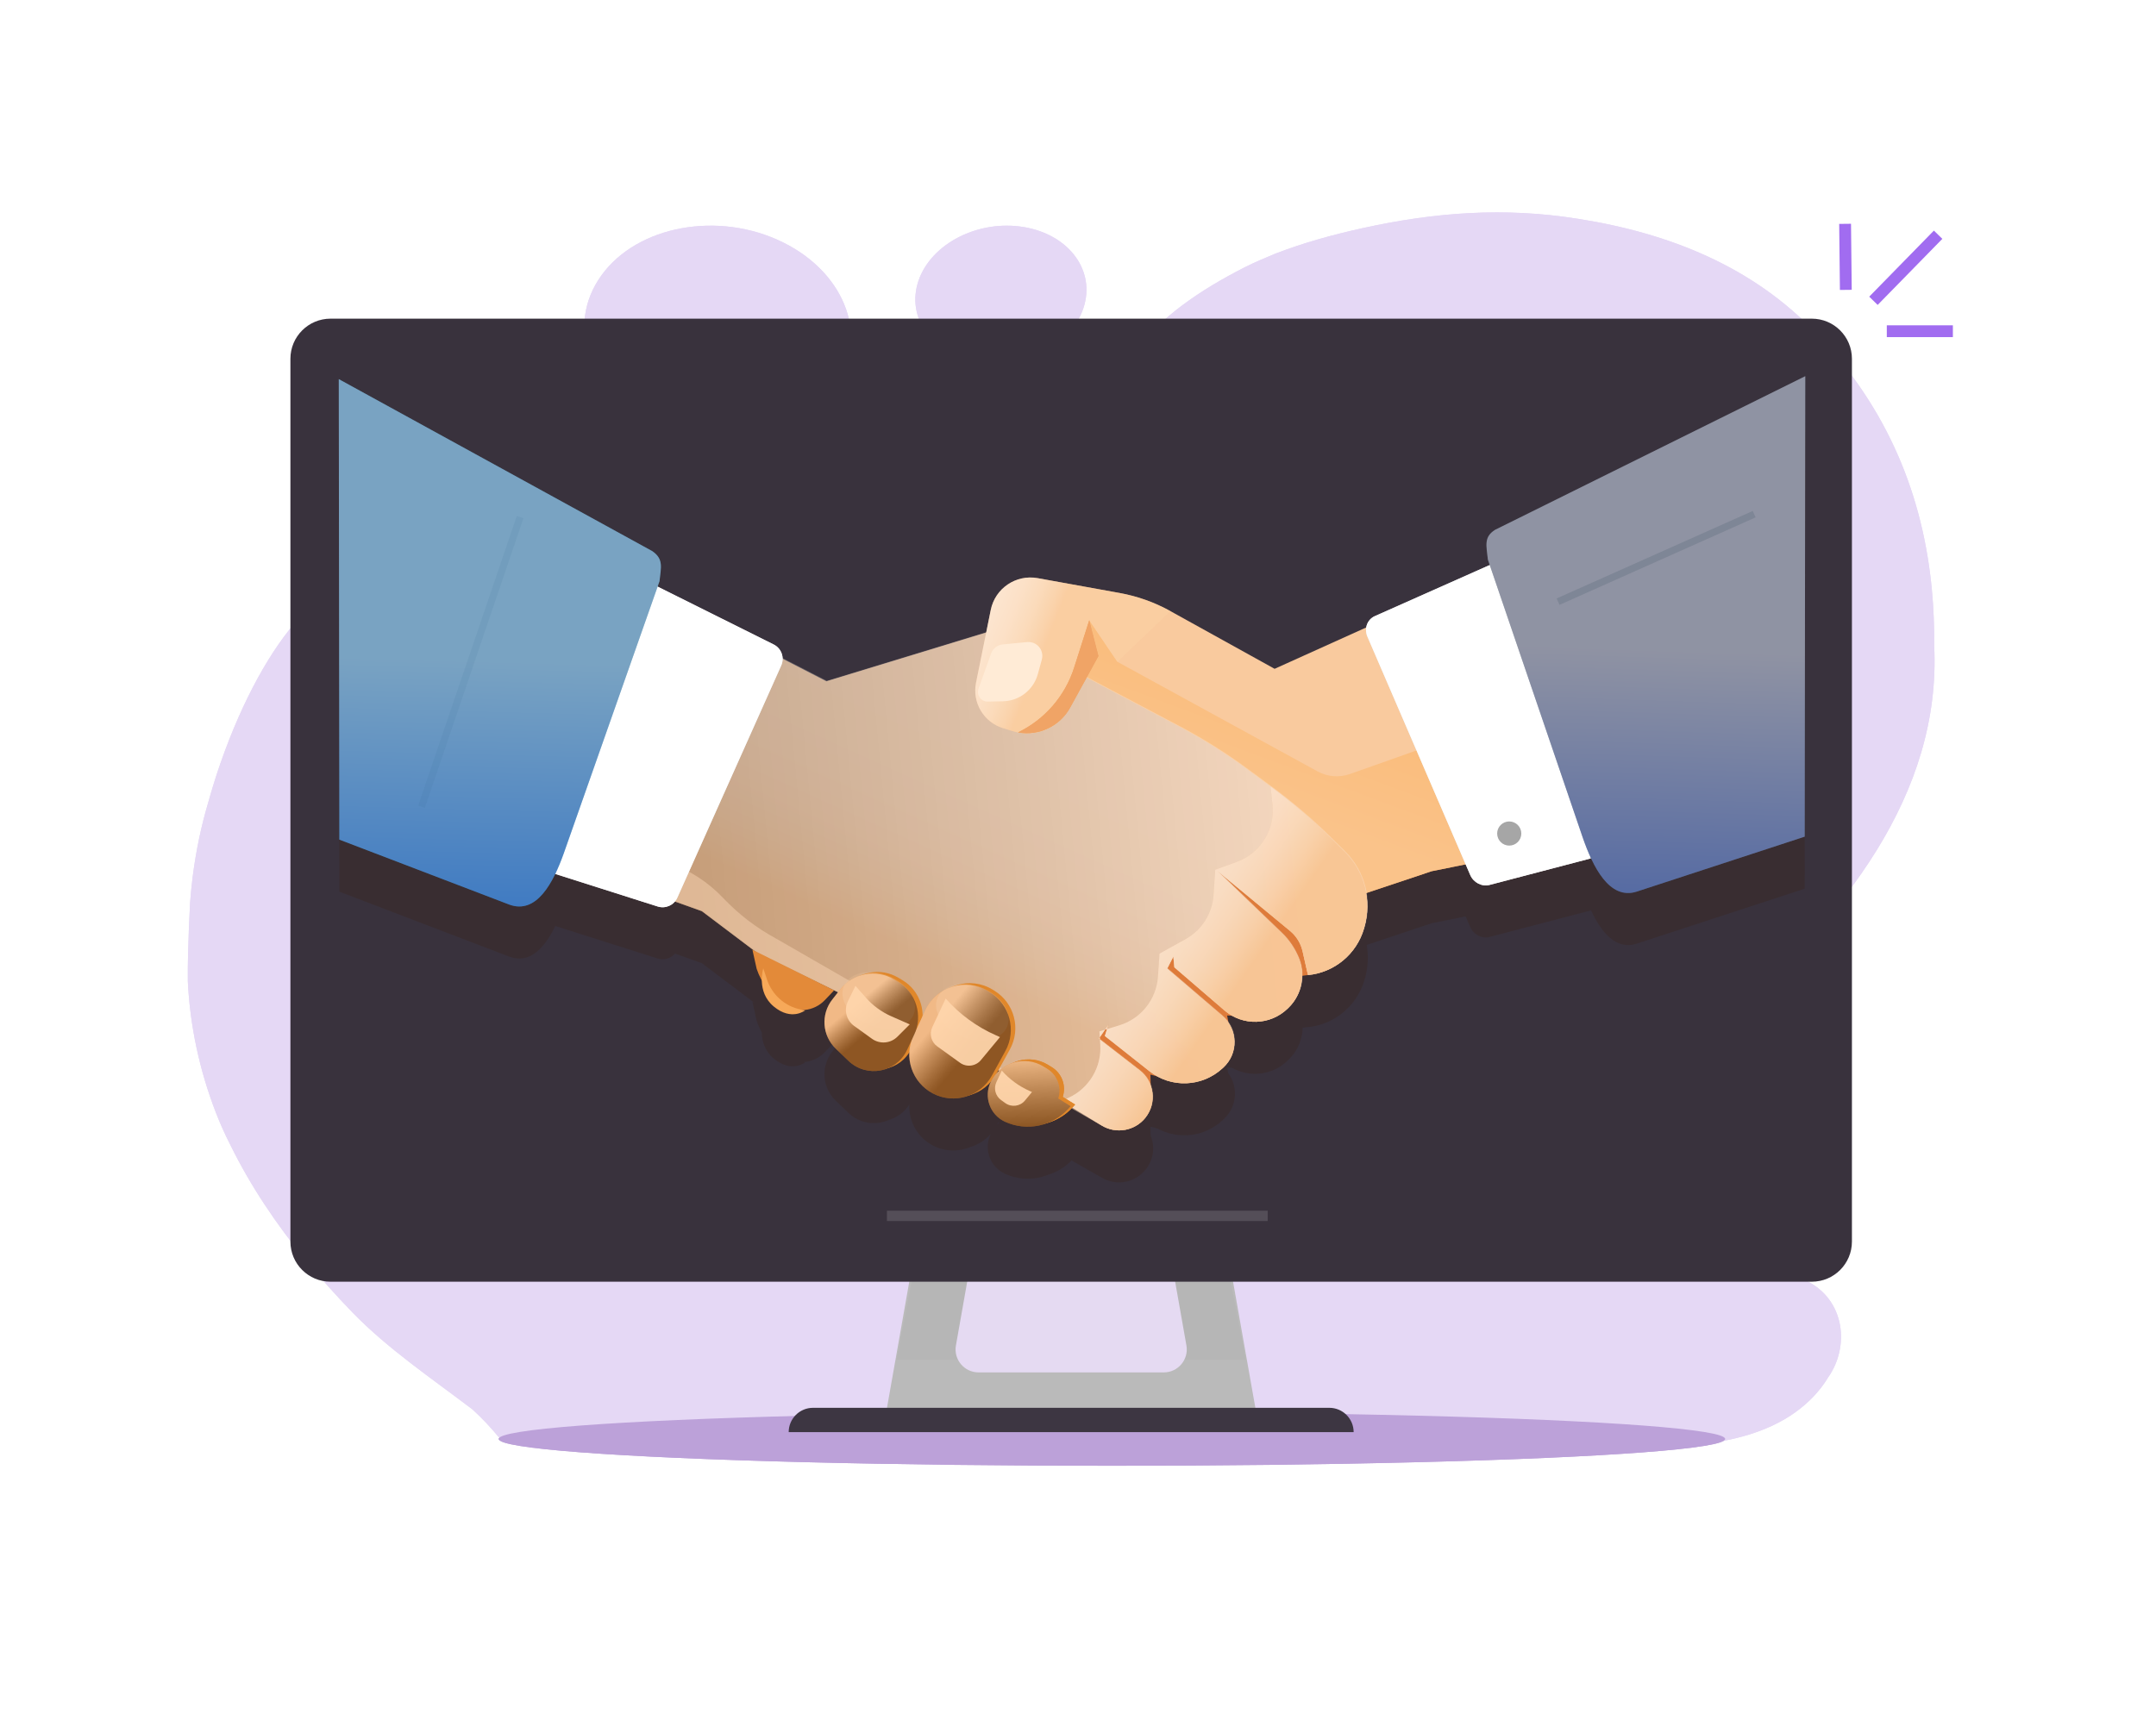 <svg xml:space="preserve" style="enable-background:new 0 0 2485.588 1976.185;" viewBox="0 0 2485.588 1976.185" y="0px" x="0px" xmlns:xlink="http://www.w3.org/1999/xlink" xmlns="http://www.w3.org/2000/svg" version="1.1">
<g id="Layer_1">
	<rect height="1976.185" width="2485.588" style="fill:#FFFFFF;" y="0" x="0"></rect>
</g>
<g id="Layer_3">
	<g>
		<g>
			<path d="M693.421,317.477c41.591-57.482,135.096-74.495,209.051-38.1
				c74.057,36.445,100.763,112.776,59.449,170.591c-41.432,57.981-135.443,75.251-209.777,38.47
				C677.913,451.711,651.713,375.123,693.421,317.477z" style="fill:#E5D8F5;"></path>
			<path d="M1058.976,323.56c14.767-42.904,69.125-70.495,121.477-61.693
				c52.399,8.811,83.081,50.761,68.463,93.763c-14.645,43.081-69.171,70.834-121.72,61.924
				C1074.695,408.652,1044.181,366.54,1058.976,323.56z" style="fill:#E5D8F5;"></path>
		</g>
		<path d="M574.931,1657.202c47.307,3.259,93.521,0.234,140.995,0.921
			c25.383-0.084,52.662,0.003,79.944,0.176c27.281,0.173,54.565,0.433,81.883,0.782c21.479,0.507,42.958,1.072,64.437,1.56
			c63.906,1.952,128.877,6.831,192.456,3.067c22.822-0.838,45.846-2.025,68.998-2.936c29.922-1.011,59.9-1.818,89.884-2.52
			c179.904-4.213,360.014-4.651,539.75,7.791c76.687,5.205,174.247,7.068,236.101-37.173c15.464-11.06,28.521-24.425,38.2-40.473
			c25.39-36.081,18.999-89.755-24.67-111.225c-84.143-41.964-214.084-95.638-171.48-202.987
			c15.976-40.012,45.799-71.24,79.882-100.517c133.137-115.156,247.103-257.637,238.527-429.259
			c0.211-21.534-0.622-42.977-2.629-64.253c-10.035-106.382-49.439-208.584-134.714-296.964
			c-71.361-75.144-167.22-114.18-272.665-130.77c-85.208-13.663-165.09-7.807-249.233,10.735
			c-35.148,7.807-67.101,16.59-100.119,29.277c-11.716,4.879-23.432,9.759-35.148,15.614c-26.627,13.663-50.06,27.325-73.492,44.891
			c-19.172,14.638-35.148,29.277-50.06,48.795c-31.953,44.891-54.32,87.831-84.606,130.418
			c-12.67,17.81-26.099,34.769-40.727,50.026c-43.853,45.771-98.54,76.32-173.299,65.688c-21.67-2.031-42.843-6.678-65.372-11.773
			c-7.033-1.59-14.026-3.37-20.956-5.357c-54.082-15.515-106.757-29.722-159.872-38.889
			c-51.783-11.067-103.251-12.083-154.973-8.776c-1.768,0.123-3.531,0.257-5.289,0.404c-55.115,4.571-108.321,21.881-155.833,49.615
			c-3.688,2.153-7.368,4.299-11.109,6.496c-8.303,4.877-16.414,10.079-24.304,15.584c-24.776,17.283-49.049,34.051-70.551,57.646
			c-32.327,35.473-65.084,93.985-90.344,166.24c-5.052,14.476-9.804,29.514-14.193,45.297
			c-8.647,28.958-14.601,58.065-18.276,87.347c-1.225,9.761-2.197,19.541-2.932,29.341c-1.019,19.798-1.896,39.899-2.355,60.14
			c-0.23,10.121-0.351,20.276-0.245,30.444c2.507,51.433,13.518,102.94,32.511,151.827c4.748,12.222,10.137,24.263,16.215,36.219
			c23.509,47.998,53.284,92.121,87.192,133.484c16.954,20.682,34.941,40.673,53.695,60.114
			c41.126,42.338,90.642,75.609,138.493,111.992C556.707,1636.287,566.521,1647.014,574.931,1657.202z" style="fill:#E5D8F5;"></path>
	</g>
	<ellipse ry="30.94" rx="706.974" cy="1659.342" cx="1281.905" style="fill:#BCA1D9;"></ellipse>
</g>
<g id="Layer_2">
</g>
<g id="Layer_4">
	<g>
		<g>
			<g>
				<path d="M693.421,317.477c41.591-57.482,135.096-74.495,209.051-38.1
					c74.057,36.445,100.763,112.776,59.449,170.591c-41.432,57.981-135.443,75.251-209.777,38.47
					C677.913,451.711,651.713,375.123,693.421,317.477z" style="fill:#E5D8F5;"></path>
				<path d="M1058.976,323.56c14.767-42.904,69.125-70.495,121.477-61.693
					c52.399,8.811,83.081,50.761,68.463,93.763c-14.645,43.081-69.171,70.834-121.72,61.924
					C1074.695,408.652,1044.181,366.54,1058.976,323.56z" style="fill:#E5D8F5;"></path>
			</g>
			<path d="M574.931,1657.202c47.307,3.259,93.521,0.234,140.995,0.921
				c25.383-0.084,52.662,0.003,79.944,0.176c27.281,0.173,54.565,0.433,81.883,0.782c21.479,0.507,42.958,1.072,64.437,1.56
				c63.906,1.952,128.877,6.831,192.456,3.067c22.822-0.838,45.846-2.025,68.998-2.936c29.922-1.011,59.9-1.818,89.884-2.52
				c179.904-4.213,360.014-4.651,539.75,7.791c76.687,5.205,174.247,7.068,236.101-37.173c15.464-11.06,28.521-24.425,38.2-40.473
				c25.39-36.081,18.999-89.755-24.67-111.225c-84.143-41.964-214.084-95.638-171.48-202.987
				c15.976-40.012,45.799-71.24,79.882-100.517c133.137-115.156,247.103-257.637,238.527-429.259
				c0.211-21.534-0.622-42.977-2.629-64.253c-10.035-106.382-49.439-208.584-134.714-296.964
				c-71.361-75.144-167.22-114.18-272.665-130.77c-85.208-13.663-165.09-7.807-249.233,10.735
				c-35.148,7.807-67.101,16.59-100.119,29.277c-11.716,4.879-23.432,9.759-35.148,15.614
				c-26.627,13.663-50.06,27.325-73.492,44.891c-19.172,14.638-35.148,29.277-50.06,48.795
				c-31.953,44.891-54.32,87.831-84.606,130.418c-12.67,17.81-26.099,34.769-40.727,50.026
				c-43.853,45.771-98.54,76.32-173.299,65.688c-21.67-2.031-42.843-6.678-65.372-11.773c-7.033-1.59-14.026-3.37-20.956-5.357
				c-54.082-15.515-106.757-29.722-159.872-38.889c-51.783-11.067-103.251-12.083-154.973-8.776
				c-1.768,0.123-3.531,0.257-5.289,0.404c-55.115,4.571-108.321,21.881-155.833,49.615c-3.688,2.153-7.368,4.299-11.109,6.496
				c-8.303,4.877-16.414,10.079-24.304,15.584c-24.776,17.283-49.049,34.051-70.551,57.646
				c-32.327,35.473-65.084,93.985-90.344,166.24c-5.052,14.476-9.804,29.514-14.193,45.297
				c-8.647,28.958-14.601,58.065-18.276,87.347c-1.225,9.761-2.197,19.541-2.932,29.341c-1.019,19.798-1.896,39.899-2.355,60.14
				c-0.23,10.121-0.351,20.276-0.245,30.444c2.507,51.433,13.518,102.94,32.511,151.827c4.748,12.222,10.137,24.263,16.215,36.219
				c23.509,47.998,53.284,92.121,87.192,133.484c16.954,20.682,34.941,40.673,53.695,60.114
				c41.126,42.338,90.642,75.609,138.493,111.992C556.707,1636.287,566.521,1647.014,574.931,1657.202z" style="fill:#E5D8F5;"></path>
		</g>
		<ellipse ry="30.94" rx="706.974" cy="1659.342" cx="1281.905" style="fill:#BCA1D9;"></ellipse>
		<g>
			<g>
				<g>
					<polygon points="1450.78,1643.311 1019.06,1643.311 1078.848,1305.205 1390.991,1305.205" style="fill:#BABABA;"></polygon>
					<polygon points="1436.432,1568.391 1033.408,1568.391 1083.807,1309.532 
						1386.033,1309.532" style="opacity:0.74;fill:#B5B5B5;"></polygon>
					<path d="M1341.707,1582.617h-213.574c-16.469,0-28.944-14.874-26.076-31.092l32.825-185.626h200.077
						l32.825,185.626C1370.651,1567.743,1358.176,1582.617,1341.707,1582.617z" style="fill:#E5DAF2;"></path>
					<path d="M1560.575,1651.504H909.264l0,0c0-15.495,12.561-28.057,28.056-28.057h595.198
						C1548.014,1623.447,1560.575,1636.008,1560.575,1651.504L1560.575,1651.504z" style="fill:#3D3642;"></path>
				</g>
			</g>
			<path d="M381.089,1478.038H2088.75c25.559,0,46.279-20.72,46.279-46.279V413.745
				c0-25.559-20.72-46.28-46.279-46.28H381.089c-25.56,0-46.28,20.72-46.28,46.28v1018.014
				C334.81,1457.318,355.53,1478.038,381.089,1478.038z" style="fill:#39323D;"></path>
			
				<line y2="1402.101" x2="1461.505" y1="1402.101" x1="1022.499" style="opacity:0.14;fill:#FFFFFF;stroke:#FFFFFF;stroke-width:11.899;stroke-miterlimit:10;"></line>
		</g>
		<g>
			
				<line y2="264.925" x2="2127.236" y1="327.472" x1="2127.915" style="fill:#FFFFFF;stroke:#A16CF0;stroke-width:13.62;stroke-linecap:square;stroke-miterlimit:10;"></line>
			
				<line y2="275.538" x2="2229.634" y1="341.999" x1="2164.602" style="fill:#FFFFFF;stroke:#A16CF0;stroke-width:13.62;stroke-linecap:square;stroke-miterlimit:10;"></line>
			
				<line y2="381.949" x2="2244.601" y1="381.949" x1="2182.051" style="fill:#FFFFFF;stroke:#A16CF0;stroke-width:13.62;stroke-linecap:square;stroke-miterlimit:10;"></line>
		</g>
		<path d="M1723.524,671.027c-12.966,8.328-9.978,17.788-8.198,34.248l2.151,6.305
			l-132.444,58.908c-5.495,2.444-9.034,7.422-9.956,13.083l-105.607,47.687l-120.212-66.596
			c-18.208-10.087-37.944-17.123-58.427-20.831l-94.571-17.116c-24.989-4.523-49.007,11.77-54.043,36.66l-5.186,25.629
			l-183.821,56.108l-50.972-26.217c-0.344-6.487-4.075-12.588-10.271-15.677l-133.829-66.741l2.173-6.177
			c1.798-16.354,4.817-25.637-8.284-34.733L390.574,497.198l0.645,531.03l195.677,74.833c24.488,9.219,41.537-10.866,53.535-35.845
			l-0.091,0.65l117.916,37.485c7.322,2.327,15.114-0.109,19.856-5.73l31.044,11.105l60.371,45.566l-2.089-1.038l4.904,21.984
			c1.573,4.66,3.566,9.137,5.917,13.4c0.155,9.128,2.881,21.006,13.827,30.075c20.566,17.038,36.1,4.426,36.1,4.426l-1.859-0.372
			c9.059-0.552,17.893-4.419,24.554-11.422l10.73-11.282l4.496,2.189l-6.605,8.417c-13.405,17.081-11.681,41.542,3.988,56.574
			l14.715,14.117c13.065,12.534,31.422,14.715,46.337,8.164c9.492-2.772,18.076-8.842,23.773-17.866
			c-0.862,19.122,9.193,37.843,27.146,47.251h0c13.977,7.325,29.829,7.484,43.338,1.772c8.86-2.66,16.986-7.739,23.335-14.895
			c-8.276,17.202-0.818,37.86,16.561,45.797l0,0c16.296,7.442,34.505,7.439,50.318,0.898c9.806-3.084,18.91-8.57,26.369-16.277
			c24.205,13.863,38.087,21.763,34.643,19.662c15.806,9.644,36.061,6.681,48.473-6.661c0.931-0.959,1.825-1.969,2.667-3.04l0,0
			c8.926-11.343,10.487-26.109,5.407-38.573l-0.317-10.385l7.86,2.025c24.07,13.249,54.472,9.955,75.355-9.394l0.943-0.874
			c0.683-0.633,1.329-1.29,1.958-1.958c13.895-14.169,14.986-36.128,3.544-51.526l-1.172-6.443l5.569,0.264
			c20.502,11.648,46.804,8.718,64.259-8.332c0.311-0.304,0.622-0.607,0.932-0.91c0.584-0.57,1.146-1.155,1.699-1.747
			c9.288-9.649,14.299-22.267,14.538-35.148l6.184-0.759l0.015-0.001c18.22-1.743,34.693-10.052,46.821-22.797
			c8.34-8.573,14.688-19.214,18.219-31.261l0.368-1.256c3.818-13.026,4.502-26.488,2.328-39.412l74.839-25.002l39.184-7.924
			l5.279,12.237c3.824,8.865,13.458,13.796,22.384,11.457l116.696-30.583l-0.09-0.655c11.874,25.681,28.746,46.765,52.981,38.979
			l193.652-63.38l0.638-530.992L1723.524,671.027z M1151.021,1294.249l0.88,0.428c-0.843,0.766-1.654,1.574-2.44,2.413
			L1151.021,1294.249z" style="opacity:0.28;fill:#3B2314;"></path>
		<g>
			<g>
				<polygon points="1326.837,1258.274 1326.255,1239.207 1344.916,1244.014 1417.637,1186.947 
					1414.742,1171.036 1436.591,1172.073 1495.372,1125.945 1507.923,1124.405 1507.727,1116.249 1517.042,1108.939 
					1494.126,1023.974 1373.036,986.534 1231.677,1200.836" style="fill:#DE7B3A;"></polygon>
				<polygon points="1878.896,958.492 1650.513,1004.675 1562.918,1033.938 1227.711,794.392 
					1255.763,715.263 1587.688,816.872 1862.682,784.111" style="fill:#E3904F;"></polygon>
				<defs>
					
						<filter height="318.676" width="651.185" y="715.263" x="1227.711" filterUnits="userSpaceOnUse" id="Adobe_OpacityMaskFilter">
						<feFlood result="back" style="flood-color:white;flood-opacity:1"></feFlood>
						<feBlend mode="normal" in2="back" in="SourceGraphic"></feBlend>
					</filter>
				</defs>
				<mask id="SVGID_1_" height="318.676" width="651.185" y="715.263" x="1227.711" maskUnits="userSpaceOnUse">
					<g style="filter:url(#Adobe_OpacityMaskFilter);">
						<defs>
							
								<filter height="318.676" width="651.185" y="715.263" x="1227.711" filterUnits="userSpaceOnUse" id="Adobe_OpacityMaskFilter_00000064313641879928340190000003286090611288034966_">
								<feFlood result="back" style="flood-color:white;flood-opacity:1"></feFlood>
								<feBlend mode="normal" in2="back" in="SourceGraphic"></feBlend>
							</filter>
						</defs>
						<mask id="SVGID_1_" height="318.676" width="651.185" y="715.263" x="1227.711" maskUnits="userSpaceOnUse">
							<g style="filter:url(#Adobe_OpacityMaskFilter_00000064313641879928340190000003286090611288034966_);">
							</g>
						</mask>
						
							<linearGradient gradientTransform="matrix(0.996 -0.095 0.095 0.996 -72.23 120.891)" y2="741.95" x2="1625.446" y1="980.312" x1="1509.7" gradientUnits="userSpaceOnUse" id="SVGID_00000099632194697616940140000004470461546056540814_">
							<stop style="stop-color:#000000" offset="0"></stop>
							<stop style="stop-color:#F7F7F7" offset="1"></stop>
						</linearGradient>
						<polygon points="1878.896,958.492 1650.513,1004.675 1562.918,1033.938 1227.711,794.392 1255.763,715.263 1587.688,816.872 1862.682,784.111" style="mask:url(#SVGID_1_);fill:url(#SVGID_00000099632194697616940140000004470461546056540814_);"></polygon>
					</g>
				</mask>
				
					<linearGradient gradientTransform="matrix(0.996 -0.095 0.095 0.996 -72.23 120.891)" y2="741.95" x2="1625.446" y1="980.312" x1="1509.7" gradientUnits="userSpaceOnUse" id="SVGID_00000182497916297713361620000013916159517036941963_">
					<stop style="stop-color:#FAC38A" offset="0"></stop>
					<stop style="stop-color:#FAB66E" offset="1"></stop>
				</linearGradient>
				<polygon points="1878.896,958.492 
					1650.513,1004.675 1562.918,1033.938 1227.711,794.392 1255.763,715.263 1587.688,816.872 1862.682,784.111" style="fill:url(#SVGID_00000182497916297713361620000013916159517036941963_);"></polygon>
				<path d="M654.382,632.299l298.26,153.41l195.49-59.669l211.724,112.104
					c27.206,14.405,53.307,30.806,78.088,49.07l26.887,19.815c24.346,17.942,47.361,37.622,68.865,58.887l16.468,16.285
					c23.046,22.789,31.73,56.385,22.614,87.487l-0.368,1.256c-8.642,29.487-34.147,50.56-64.474,53.461l-0.015,0.001l-6.216-27.452
					c-2.083-9.197-7.158-17.442-14.43-23.444l-84.118-69.426l74.563,71.97c7.456,7.196,13.505,15.718,17.841,25.129l0.848,1.841
					c9.215,20.005,4.849,43.647-10.908,59.037c-0.31,0.303-0.621,0.606-0.932,0.91c-20.003,19.538-51.625,20.539-72.821,2.302
					c-26.689-22.964-57.856-49.766-57.856-49.766l-1.196-12.499l-7.103,13.894l63.693,54.675
					c18.04,15.486,18.566,43.231,1.126,59.389l-0.943,0.874c-23.578,21.847-59.301,23.243-84.332,3.447
					c-24.958-19.739-51.391-40.632-51.391-40.632l4.161-13.012l-11.075,16.076l47.078,36.535
					c16.967,13.167,19.968,37.632,6.687,54.509l0,0c-12.12,15.403-33.842,19.313-50.573,9.104l-46.158-28.163l-350.784-170.726
					l-63.928-48.251l-138.907-49.691L654.382,632.299z" style="fill:#F4BD8E;"></path>
				<defs>
					
						<filter height="671.234" width="921.958" y="632.299" x="654.382" filterUnits="userSpaceOnUse" id="Adobe_OpacityMaskFilter_00000140696925937684435180000014613602964864649619_">
						<feFlood result="back" style="flood-color:white;flood-opacity:1"></feFlood>
						<feBlend mode="normal" in2="back" in="SourceGraphic"></feBlend>
					</filter>
				</defs>
				
					<mask id="SVGID_00000114063071332229455690000015166349850082134410_" height="671.234" width="921.958" y="632.299" x="654.382" maskUnits="userSpaceOnUse">
					<g style="filter:url(#Adobe_OpacityMaskFilter_00000140696925937684435180000014613602964864649619_);">
						<defs>
							
								<filter height="671.234" width="921.958" y="632.299" x="654.382" filterUnits="userSpaceOnUse" id="Adobe_OpacityMaskFilter_00000021105127232337913310000015801362504582088329_">
								<feFlood result="back" style="flood-color:white;flood-opacity:1"></feFlood>
								<feBlend mode="normal" in2="back" in="SourceGraphic"></feBlend>
							</filter>
						</defs>
						
							<mask id="SVGID_00000114063071332229455690000015166349850082134410_" height="671.234" width="921.958" y="632.299" x="654.382" maskUnits="userSpaceOnUse">
							<g style="filter:url(#Adobe_OpacityMaskFilter_00000021105127232337913310000015801362504582088329_);">
							</g>
						</mask>
						
							<linearGradient gradientTransform="matrix(0.996 -0.095 0.095 0.996 -72.23 120.891)" y2="942.746" x2="1553.336" y1="942.746" x1="655.192" gradientUnits="userSpaceOnUse" id="SVGID_00000143581677589775159740000009353402068801877145_">
							<stop style="stop-color:#575757" offset="0"></stop>
							<stop style="stop-color:#696969" offset="0.154"></stop>
							<stop style="stop-color:#989898" offset="0.462"></stop>
							<stop style="stop-color:#E3E3E3" offset="0.894"></stop>
							<stop style="stop-color:#F7F7F7" offset="0.999"></stop>
						</linearGradient>
						
							<path d="M654.382,632.299l298.26,153.41l195.49-59.669l211.724,112.104c27.206,14.405,53.307,30.806,78.088,49.07l26.887,19.815
							c24.346,17.942,47.361,37.622,68.865,58.887l16.468,16.285c23.046,22.789,31.73,56.385,22.614,87.487l-0.368,1.256
							c-8.642,29.487-34.147,50.56-64.474,53.461l-0.015,0.001l-6.216-27.452c-2.083-9.197-7.158-17.442-14.43-23.444
							l-84.118-69.426l74.563,71.97c7.456,7.196,13.505,15.718,17.841,25.129l0.848,1.841c9.215,20.005,4.849,43.647-10.908,59.037
							c-0.31,0.303-0.621,0.606-0.932,0.91c-20.003,19.538-51.625,20.539-72.821,2.302c-26.689-22.964-57.856-49.766-57.856-49.766
							l-1.196-12.499l-7.103,13.894l63.693,54.675c18.04,15.486,18.566,43.231,1.126,59.389l-0.943,0.874
							c-23.578,21.847-59.301,23.243-84.332,3.447c-24.958-19.739-51.391-40.632-51.391-40.632l4.161-13.012l-11.075,16.076
							l47.078,36.535c16.967,13.167,19.968,37.632,6.687,54.509l0,0c-12.12,15.403-33.842,19.313-50.573,9.104l-46.158-28.163
							l-350.784-170.726l-63.928-48.251l-138.907-49.691L654.382,632.299z" style="mask:url(#SVGID_00000114063071332229455690000015166349850082134410_);fill:url(#SVGID_00000143581677589775159740000009353402068801877145_);"></path>
					</g>
				</mask>
				
					<linearGradient gradientTransform="matrix(0.996 -0.095 0.095 0.996 -72.23 120.891)" y2="942.746" x2="1553.336" y1="942.746" x1="655.192" gradientUnits="userSpaceOnUse" id="SVGID_00000171681976577055622410000013503666211269722253_">
					<stop style="stop-color:#000000" offset="0"></stop>
					<stop style="stop-color:#121212" offset="0.103"></stop>
					<stop style="stop-color:#424242" offset="0.31"></stop>
					<stop style="stop-color:#8E8E8E" offset="0.603"></stop>
					<stop style="stop-color:#F6F6F6" offset="0.967"></stop>
					<stop style="stop-color:#FFFFFF" offset="0.999"></stop>
				</linearGradient>
				<path d="M654.382,632.299
					l298.26,153.41l195.49-59.669l211.724,112.104c27.206,14.405,53.307,30.806,78.088,49.07l26.887,19.815
					c24.346,17.942,47.361,37.622,68.865,58.887l16.468,16.285c23.046,22.789,31.73,56.385,22.614,87.487l-0.368,1.256
					c-8.642,29.487-34.147,50.56-64.474,53.461l-0.015,0.001l-6.216-27.452c-2.083-9.197-7.158-17.442-14.43-23.444l-84.118-69.426
					l74.563,71.97c7.456,7.196,13.505,15.718,17.841,25.129l0.848,1.841c9.215,20.005,4.849,43.647-10.908,59.037
					c-0.31,0.303-0.621,0.606-0.932,0.91c-20.003,19.538-51.625,20.539-72.821,2.302c-26.689-22.964-57.856-49.766-57.856-49.766
					l-1.196-12.499l-7.103,13.894l63.693,54.675c18.04,15.486,18.566,43.231,1.126,59.389l-0.943,0.874
					c-23.578,21.847-59.301,23.243-84.332,3.447c-24.958-19.739-51.391-40.632-51.391-40.632l4.161-13.012l-11.075,16.076
					l47.078,36.535c16.967,13.167,19.968,37.632,6.687,54.509l0,0c-12.12,15.403-33.842,19.313-50.573,9.104l-46.158-28.163
					l-350.784-170.726l-63.928-48.251l-138.907-49.691L654.382,632.299z" style="opacity:0.29;fill:url(#SVGID_00000171681976577055622410000013503666211269722253_);"></path>
				<defs>
					
						<filter height="671.234" width="921.959" y="631.702" x="654.949" filterUnits="userSpaceOnUse" id="Adobe_OpacityMaskFilter_00000157281126605451909510000018114058293723721395_">
						<feFlood result="back" style="flood-color:white;flood-opacity:1"></feFlood>
						<feBlend mode="normal" in2="back" in="SourceGraphic"></feBlend>
					</filter>
				</defs>
				
					<mask id="SVGID_00000060751719590240522690000016884924857798813364_" height="671.234" width="921.959" y="631.702" x="654.949" maskUnits="userSpaceOnUse">
					<g style="filter:url(#Adobe_OpacityMaskFilter_00000157281126605451909510000018114058293723721395_);">
						<defs>
							
								<filter height="671.234" width="921.959" y="631.702" x="654.949" filterUnits="userSpaceOnUse" id="Adobe_OpacityMaskFilter_00000134954559596529489220000001413271752723184283_">
								<feFlood result="back" style="flood-color:white;flood-opacity:1"></feFlood>
								<feBlend mode="normal" in2="back" in="SourceGraphic"></feBlend>
							</filter>
						</defs>
						
							<mask id="SVGID_00000060751719590240522690000016884924857798813364_" height="671.234" width="921.959" y="631.702" x="654.949" maskUnits="userSpaceOnUse">
							<g style="filter:url(#Adobe_OpacityMaskFilter_00000134954559596529489220000001413271752723184283_);">
							</g>
						</mask>
						
							<linearGradient gradientTransform="matrix(1 -0.026 0.026 1 -23.088 32.776)" y2="1072.211" x2="1007.261" y1="840.073" x1="1119.417" gradientUnits="userSpaceOnUse" id="SVGID_00000008132489762519035280000003489037233399381905_">
							<stop style="stop-color:#575757" offset="0"></stop>
							<stop style="stop-color:#595959" offset="0.244"></stop>
							<stop style="stop-color:#626262" offset="0.402"></stop>
							<stop style="stop-color:#717171" offset="0.536"></stop>
							<stop style="stop-color:#868686" offset="0.657"></stop>
							<stop style="stop-color:#A1A1A1" offset="0.769"></stop>
							<stop style="stop-color:#C3C3C3" offset="0.873"></stop>
							<stop style="stop-color:#EAEAEA" offset="0.971"></stop>
							<stop style="stop-color:#F7F7F7" offset="1"></stop>
						</linearGradient>
						
							<path d="M654.949,631.702l298.26,153.41l195.49-59.669l211.724,112.104c27.206,14.405,53.307,30.806,78.088,49.07l26.887,19.815
							c24.345,17.942,47.361,37.622,68.865,58.887l16.468,16.284c23.046,22.789,31.73,56.385,22.614,87.487l-0.368,1.256
							c-8.642,29.487-34.147,50.56-64.474,53.461l-0.015,0.001l-6.216-27.452c-2.082-9.197-7.157-17.442-14.43-23.444
							l-84.118-69.426l74.564,71.97c7.455,7.196,13.505,15.718,17.841,25.129l0.848,1.84c9.215,20.005,4.849,43.647-10.909,59.037
							c-0.31,0.303-0.62,0.606-0.932,0.91c-20.003,19.538-51.625,20.539-72.821,2.302c-26.689-22.964-57.856-49.766-57.856-49.766
							l-1.196-12.499l-7.103,13.894l63.693,54.675c18.04,15.486,18.566,43.231,1.126,59.389l-0.943,0.874
							c-23.579,21.847-59.301,23.243-84.332,3.447c-24.958-19.739-51.391-40.632-51.391-40.632l4.161-13.012l-11.075,16.076
							l47.078,36.535c16.967,13.167,19.968,37.631,6.687,54.509l0,0c-12.12,15.403-33.842,19.313-50.573,9.104l-46.158-28.163
							L873.649,1098.38l-63.928-48.251l-138.907-49.691L654.949,631.702z" style="mask:url(#SVGID_00000060751719590240522690000016884924857798813364_);fill:url(#SVGID_00000008132489762519035280000003489037233399381905_);"></path>
					</g>
				</mask>
				
					<linearGradient gradientTransform="matrix(1 -0.026 0.026 1 -23.088 32.776)" y2="1072.211" x2="1007.261" y1="840.073" x1="1119.417" gradientUnits="userSpaceOnUse" id="SVGID_00000139286455591391118210000002830780484221437570_">
					<stop style="stop-color:#FFFFFF" offset="0"></stop>
					<stop style="stop-color:#FFFEFC" offset="0.296"></stop>
					<stop style="stop-color:#FEF9F4" offset="0.489"></stop>
					<stop style="stop-color:#FEF1E5" offset="0.652"></stop>
					<stop style="stop-color:#FCE7D0" offset="0.798"></stop>
					<stop style="stop-color:#FBD9B5" offset="0.932"></stop>
					<stop style="stop-color:#FAD0A4" offset="1"></stop>
				</linearGradient>
				<path d="M654.949,631.702
					l298.26,153.41l195.49-59.669l211.724,112.104c27.206,14.405,53.307,30.806,78.088,49.07l26.887,19.815
					c24.345,17.942,47.361,37.622,68.865,58.887l16.468,16.284c23.046,22.789,31.73,56.385,22.614,87.487l-0.368,1.256
					c-8.642,29.487-34.147,50.56-64.474,53.461l-0.015,0.001l-6.216-27.452c-2.082-9.197-7.157-17.442-14.43-23.444l-84.118-69.426
					l74.564,71.97c7.455,7.196,13.505,15.718,17.841,25.129l0.848,1.84c9.215,20.005,4.849,43.647-10.909,59.037
					c-0.31,0.303-0.62,0.606-0.932,0.91c-20.003,19.538-51.625,20.539-72.821,2.302c-26.689-22.964-57.856-49.766-57.856-49.766
					l-1.196-12.499l-7.103,13.894l63.693,54.675c18.04,15.486,18.566,43.231,1.126,59.389l-0.943,0.874
					c-23.579,21.847-59.301,23.243-84.332,3.447c-24.958-19.739-51.391-40.632-51.391-40.632l4.161-13.012l-11.075,16.076
					l47.078,36.535c16.967,13.167,19.968,37.631,6.687,54.509l0,0c-12.12,15.403-33.842,19.313-50.573,9.104l-46.158-28.163
					L873.649,1098.38l-63.928-48.251l-138.907-49.691L654.949,631.702z" style="opacity:0.25;fill:url(#SVGID_00000139286455591391118210000002830780484221437570_);"></path>
				<path d="M1270.024,1297.866l-46.158-28.163l-350.784-170.726l-63.928-48.251
					l-138.907-49.691l-2.468-57.352l103.638,51.395c23.703,8.386,45.077,22.279,62.364,40.537l0,0
					c17.706,18.702,38.273,34.47,60.931,46.714C894.712,1082.329,1286.755,1308.074,1270.024,1297.866z" style="opacity:0.54;fill:#F5D0AE;"></path>
				<path d="M1464.831,907.028c24.346,17.942,47.361,37.622,68.865,58.887l16.468,16.285
					c23.046,22.789,31.73,56.385,22.614,87.487l-0.368,1.256c-8.642,29.487-34.147,50.56-64.474,53.461l-0.015,0.001l-6.216-27.452
					c-2.083-9.197-7.158-17.442-14.43-23.444l-84.118-69.426l74.563,71.97c7.456,7.196,13.505,15.718,17.841,25.129l0.848,1.841
					c9.215,20.005,4.849,43.647-10.908,59.037c-0.31,0.303-0.621,0.606-0.932,0.91c-20.003,19.538-51.625,20.539-72.821,2.302
					c-26.689-22.964-57.856-49.766-57.856-49.766l-1.196-12.499l-7.103,13.894l63.693,54.675
					c18.04,15.486,18.566,43.231,1.126,59.389l-0.943,0.874c-23.578,21.847-59.301,23.243-84.332,3.447
					c-24.958-19.739-51.391-40.632-51.391-40.632l4.161-13.012l-11.075,16.076l47.078,36.535
					c16.967,13.167,19.968,37.632,6.687,54.509l0,0c-12.12,15.403-33.842,19.313-50.573,9.104l-46.158-28.163l8.448-3.961
					c23.399-10.972,37.734-35.11,36.171-60.906l-0.935-15.436l22.999-7.052c24.962-7.654,42.625-29.9,44.422-55.947l1.841-26.691
					l30.021-16.697c18.678-10.388,30.823-29.53,32.265-50.854l1.972-29.163l24.87-9.081c27.146-9.912,44.079-37.009,41.09-65.754
					L1464.831,907.028z" style="opacity:0.89;fill:#F6C69B;"></path>
				<defs>
					
						<filter height="396.504" width="352.474" y="907.028" x="1223.866" filterUnits="userSpaceOnUse" id="Adobe_OpacityMaskFilter_00000172405480045406233390000006783197655659757974_">
						<feFlood result="back" style="flood-color:white;flood-opacity:1"></feFlood>
						<feBlend mode="normal" in2="back" in="SourceGraphic"></feBlend>
					</filter>
				</defs>
				
					<mask id="SVGID_00000095336145424042059620000002912245420654267300_" height="396.504" width="352.474" y="907.028" x="1223.866" maskUnits="userSpaceOnUse">
					<g style="filter:url(#Adobe_OpacityMaskFilter_00000172405480045406233390000006783197655659757974_);">
						<defs>
							
								<filter height="396.504" width="352.474" y="907.028" x="1223.866" filterUnits="userSpaceOnUse" id="Adobe_OpacityMaskFilter_00000039844836680865733040000008014104393608205192_">
								<feFlood result="back" style="flood-color:white;flood-opacity:1"></feFlood>
								<feBlend mode="normal" in2="back" in="SourceGraphic"></feBlend>
							</filter>
						</defs>
						
							<mask id="SVGID_00000095336145424042059620000002912245420654267300_" height="396.504" width="352.474" y="907.028" x="1223.866" maskUnits="userSpaceOnUse">
							<g style="filter:url(#Adobe_OpacityMaskFilter_00000039844836680865733040000008014104393608205192_);">
							</g>
						</mask>
						
							<linearGradient gradientTransform="matrix(0.996 -0.095 0.095 0.996 -72.23 120.891)" y2="1184.979" x2="1420.37" y1="1054.833" x1="1266.984" gradientUnits="userSpaceOnUse" id="SVGID_00000111183648773963215190000012390637743975027379_">
							<stop style="stop-color:#575757" offset="0.048"></stop>
							<stop style="stop-color:#595959" offset="0.28"></stop>
							<stop style="stop-color:#626262" offset="0.431"></stop>
							<stop style="stop-color:#717171" offset="0.559"></stop>
							<stop style="stop-color:#868686" offset="0.674"></stop>
							<stop style="stop-color:#A1A1A1" offset="0.78"></stop>
							<stop style="stop-color:#C3C3C3" offset="0.879"></stop>
							<stop style="stop-color:#EAEAEA" offset="0.973"></stop>
							<stop style="stop-color:#F7F7F7" offset="1"></stop>
						</linearGradient>
						
							<path d="M1464.831,907.028c24.346,17.942,47.361,37.622,68.865,58.887l16.468,16.285c23.046,22.789,31.73,56.385,22.614,87.487
							l-0.368,1.256c-8.642,29.487-34.147,50.56-64.474,53.461l-0.015,0.001l-6.216-27.452c-2.083-9.197-7.158-17.442-14.43-23.444
							l-84.118-69.426l74.563,71.97c7.456,7.196,13.505,15.718,17.841,25.129l0.848,1.841c9.215,20.005,4.849,43.647-10.908,59.037
							c-0.31,0.303-0.621,0.606-0.932,0.91c-20.003,19.538-51.625,20.539-72.821,2.302c-26.689-22.964-57.856-49.766-57.856-49.766
							l-1.196-12.499l-7.103,13.894l63.693,54.675c18.04,15.486,18.566,43.231,1.126,59.389l-0.943,0.874
							c-23.578,21.847-59.301,23.243-84.332,3.447c-24.958-19.739-51.391-40.632-51.391-40.632l4.161-13.012l-11.075,16.076
							l47.078,36.535c16.967,13.167,19.968,37.632,6.687,54.509l0,0c-12.12,15.403-33.842,19.313-50.573,9.104l-46.158-28.163
							l8.448-3.961c23.399-10.972,37.734-35.11,36.171-60.906l-0.935-15.436l22.999-7.052c24.962-7.654,42.625-29.9,44.422-55.947
							l1.841-26.691l30.021-16.697c18.678-10.388,30.823-29.53,32.265-50.854l1.972-29.163l24.87-9.081
							c27.146-9.912,44.079-37.009,41.09-65.754L1464.831,907.028z" style="mask:url(#SVGID_00000095336145424042059620000002912245420654267300_);fill:url(#SVGID_00000111183648773963215190000012390637743975027379_);"></path>
					</g>
				</mask>
				
					<linearGradient gradientTransform="matrix(0.996 -0.095 0.095 0.996 -72.23 120.891)" y2="1158.929" x2="1389.668" y1="1028.784" x1="1236.283" gradientUnits="userSpaceOnUse" id="SVGID_00000112611180168914367700000017733567056864094124_">
					<stop style="stop-color:#FFFFFF" offset="0.048"></stop>
					<stop style="stop-color:#FFFEFC" offset="0.308"></stop>
					<stop style="stop-color:#FFF9F4" offset="0.477"></stop>
					<stop style="stop-color:#FEF2E5" offset="0.62"></stop>
					<stop style="stop-color:#FDE7D0" offset="0.749"></stop>
					<stop style="stop-color:#FCD9B4" offset="0.868"></stop>
					<stop style="stop-color:#FAC893" offset="0.978"></stop>
					<stop style="stop-color:#FAC48C" offset="1"></stop>
				</linearGradient>
				<path d="M1464.831,907.028
					c24.346,17.942,47.361,37.622,68.865,58.887l16.468,16.285c23.046,22.789,31.73,56.385,22.614,87.487l-0.368,1.256
					c-8.642,29.487-34.147,50.56-64.474,53.461l-0.015,0.001l-6.216-27.452c-2.083-9.197-7.158-17.442-14.43-23.444l-84.118-69.426
					l74.563,71.97c7.456,7.196,13.505,15.718,17.841,25.129l0.848,1.841c9.215,20.005,4.849,43.647-10.908,59.037
					c-0.31,0.303-0.621,0.606-0.932,0.91c-20.003,19.538-51.625,20.539-72.821,2.302c-26.689-22.964-57.856-49.766-57.856-49.766
					l-1.196-12.499l-7.103,13.894l63.693,54.675c18.04,15.486,18.566,43.231,1.126,59.389l-0.943,0.874
					c-23.578,21.847-59.301,23.243-84.332,3.447c-24.958-19.739-51.391-40.632-51.391-40.632l4.161-13.012l-11.075,16.076
					l47.078,36.535c16.967,13.167,19.968,37.632,6.687,54.509l0,0c-12.12,15.403-33.842,19.313-50.573,9.104l-46.158-28.163
					l8.448-3.961c23.399-10.972,37.734-35.11,36.171-60.906l-0.935-15.436l22.999-7.052c24.962-7.654,42.625-29.9,44.422-55.947
					l1.841-26.691l30.021-16.697c18.678-10.388,30.823-29.53,32.265-50.854l1.972-29.163l24.87-9.081
					c27.146-9.912,44.079-37.009,41.09-65.754L1464.831,907.028z" style="opacity:0.5;fill:url(#SVGID_00000112611180168914367700000017733567056864094124_);"></path>
				<path d="M1846.575,600.974l-377.105,170.284l-120.212-66.596c-18.208-10.087-37.944-17.123-58.427-20.831
					l-94.571-17.116c-24.989-4.523-49.007,11.77-54.043,36.66l-16.983,83.931c-4.64,22.93,8.917,45.629,31.307,52.415l11.719,3.552
					c24.861,7.536,51.613-3.276,64.258-25.969l33.86-60.769l-10.614-41.273l32.416,47.882l230.778,126.394
					c11.477,6.286,25.088,7.382,37.423,3.015l306.301-108.443L1846.575,600.974z" style="fill:#F9CA9E;"></path>
				<defs>
					
						<filter height="179.693" width="224.932" y="665.962" x="1124.325" filterUnits="userSpaceOnUse" id="Adobe_OpacityMaskFilter_00000136375747296575675870000013252298128554079653_">
						<feFlood result="back" style="flood-color:white;flood-opacity:1"></feFlood>
						<feBlend mode="normal" in2="back" in="SourceGraphic"></feBlend>
					</filter>
				</defs>
				
					<mask id="SVGID_00000033364683553493459880000002750348861318724536_" height="179.693" width="224.932" y="665.962" x="1124.325" maskUnits="userSpaceOnUse">
					<g style="filter:url(#Adobe_OpacityMaskFilter_00000136375747296575675870000013252298128554079653_);">
						<defs>
							
								<filter height="179.693" width="224.932" y="665.962" x="1124.325" filterUnits="userSpaceOnUse" id="Adobe_OpacityMaskFilter_00000117662376035097900650000005344870402660265605_">
								<feFlood result="back" style="flood-color:white;flood-opacity:1"></feFlood>
								<feBlend mode="normal" in2="back" in="SourceGraphic"></feBlend>
							</filter>
						</defs>
						
							<mask id="SVGID_00000033364683553493459880000002750348861318724536_" height="179.693" width="224.932" y="665.962" x="1124.325" maskUnits="userSpaceOnUse">
							<g style="filter:url(#Adobe_OpacityMaskFilter_00000117662376035097900650000005344870402660265605_);">
							</g>
						</mask>
						
							<linearGradient gradientTransform="matrix(1 -0.026 0.026 1 -23.088 32.776)" y2="749.707" x2="1206.012" y1="694.774" x1="1077.837" gradientUnits="userSpaceOnUse" id="SVGID_00000120549721828702483960000018347545674394939323_">
							<stop style="stop-color:#575757" offset="0"></stop>
							<stop style="stop-color:#595959" offset="0.244"></stop>
							<stop style="stop-color:#626262" offset="0.402"></stop>
							<stop style="stop-color:#717171" offset="0.536"></stop>
							<stop style="stop-color:#868686" offset="0.657"></stop>
							<stop style="stop-color:#A1A1A1" offset="0.769"></stop>
							<stop style="stop-color:#C3C3C3" offset="0.873"></stop>
							<stop style="stop-color:#EAEAEA" offset="0.971"></stop>
							<stop style="stop-color:#F7F7F7" offset="1"></stop>
						</linearGradient>
						
							<path d="M1349.258,704.662c-18.208-10.087-37.944-17.123-58.427-20.831l-94.571-17.116c-24.989-4.523-49.007,11.77-54.043,36.66
							l-16.983,83.931c-4.64,22.93,8.917,45.629,31.307,52.415l11.719,3.552c24.861,7.536,51.613-3.276,64.258-25.969l33.86-60.769
							l-10.614-41.273l32.416,47.882L1349.258,704.662z" style="mask:url(#SVGID_00000033364683553493459880000002750348861318724536_);fill:url(#SVGID_00000120549721828702483960000018347545674394939323_);"></path>
					</g>
				</mask>
				
					<linearGradient gradientTransform="matrix(1 -0.026 0.026 1 -23.088 32.776)" y2="749.707" x2="1206.012" y1="694.774" x1="1077.837" gradientUnits="userSpaceOnUse" id="SVGID_00000098942473763518313670000006668534008632890766_">
					<stop style="stop-color:#FFFFFF" offset="0"></stop>
					<stop style="stop-color:#FFFEFC" offset="0.296"></stop>
					<stop style="stop-color:#FEF9F4" offset="0.489"></stop>
					<stop style="stop-color:#FEF1E5" offset="0.652"></stop>
					<stop style="stop-color:#FCE7D0" offset="0.798"></stop>
					<stop style="stop-color:#FBD9B5" offset="0.932"></stop>
					<stop style="stop-color:#FAD0A4" offset="1"></stop>
				</linearGradient>
				<path d="M1349.258,704.662
					c-18.208-10.087-37.944-17.123-58.427-20.831l-94.571-17.116c-24.989-4.523-49.007,11.77-54.043,36.66l-16.983,83.931
					c-4.64,22.93,8.917,45.629,31.307,52.415l11.719,3.552c24.861,7.536,51.613-3.276,64.258-25.969l33.86-60.769l-10.614-41.273
					l32.416,47.882L1349.258,704.662z" style="opacity:0.57;fill:url(#SVGID_00000098942473763518313670000006668534008632890766_);"></path>
				<g>
					<g>
						<path d="M964.692,1150.786l9.214-11.74c14.773-18.824,41.218-23.767,61.793-11.551l4.645,2.758
							c21.116,12.538,29.24,39.075,18.761,61.285l-8.247,17.479c-12.322,26.116-46.626,32.452-67.464,12.461l-14.715-14.118
							C953.011,1192.329,951.287,1167.868,964.692,1150.786z" style="fill:#E0872A;"></path>
						<path d="M1058.165,1192.749l13.705-29.576c12.773-27.566,46.743-37.805,72.623-21.89l1.891,1.163
							c23.043,14.171,30.917,43.926,17.901,67.64l-15.596,28.413c-13.301,24.233-43.552,33.36-68.037,20.529l0,0
							C1056.681,1246.466,1046.787,1217.303,1058.165,1192.749z" style="fill:#E0872A;"></path>
						<path d="M1239.465,1273.743l-2.543,2.821c-18.432,20.445-47.996,26.573-73.036,15.138l0,0
							c-17.417-7.954-24.872-28.686-16.51-45.91v0c11.045-22.749,39.298-31.017,60.865-17.813l4.336,2.655
							c11.618,7.113,16.835,21.271,12.61,34.221v0L1239.465,1273.743z" style="fill:#E0872A;"></path>
						<path d="M1239.465,1273.743l-2.543,2.821c-18.432,20.445-47.996,26.573-73.036,15.138l0,0
							c-17.417-7.954-24.872-28.686-16.51-45.91v0c11.045-22.749,39.298-31.017,60.865-17.813l4.336,2.655
							c11.618,7.113,16.835,21.271,12.61,34.221v0L1239.465,1273.743z" style="fill:#E0872A;"></path>
					</g>
					<g>
						<path d="M867.437,1095.254l4.904,21.984c5.555,16.456,16.176,30.731,30.341,40.781v0
							c14.994,10.639,35.527,8.647,48.198-4.675l10.753-11.306L867.437,1095.254z" style="fill:#E38A39;"></path>
						<path d="M959.501,1152.667l9.213-11.74c14.773-18.824,41.218-23.768,61.793-11.551l4.645,2.758
							c21.117,12.538,29.24,39.075,18.761,61.285l-8.247,17.479c-12.322,26.116-46.626,32.452-67.464,12.461l-14.715-14.117
							C947.82,1194.21,946.096,1169.749,959.501,1152.667z" style="fill:#E88D3A;"></path>
						<path d="M1052.973,1194.63l13.704-29.576c12.773-27.566,46.743-37.805,72.623-21.89l1.891,1.163
							c23.042,14.171,30.917,43.926,17.901,67.64l-15.596,28.413c-13.301,24.233-43.552,33.36-68.036,20.529h0
							C1051.489,1248.347,1041.595,1219.184,1052.973,1194.63z" style="fill:#E88D3A;"></path>
						<path d="M1234.273,1275.623l-2.544,2.821c-18.432,20.445-47.996,26.573-73.036,15.138l0,0
							c-17.417-7.954-24.872-28.686-16.509-45.91l0,0c11.045-22.749,39.298-31.017,60.865-17.813l4.336,2.655
							c11.618,7.113,16.835,21.271,12.61,34.222l0,0L1234.273,1275.623z" style="fill:#DB8230;"></path>
						<defs>
							
								<filter height="75.735" width="95.522" y="1223.549" x="1138.751" filterUnits="userSpaceOnUse" id="Adobe_OpacityMaskFilter_00000107550136422206349350000002881897746186191541_">
								<feFlood result="back" style="flood-color:white;flood-opacity:1"></feFlood>
								<feBlend mode="normal" in2="back" in="SourceGraphic"></feBlend>
							</filter>
						</defs>
						
							<mask id="SVGID_00000103222954417886428110000005402766502681842822_" height="75.735" width="95.522" y="1223.549" x="1138.751" maskUnits="userSpaceOnUse">
							<g style="filter:url(#Adobe_OpacityMaskFilter_00000107550136422206349350000002881897746186191541_);">
								<defs>
									
										<filter height="75.735" width="95.522" y="1223.549" x="1138.751" filterUnits="userSpaceOnUse" id="Adobe_OpacityMaskFilter_00000098913972675915004380000011825649126187219101_">
										<feFlood result="back" style="flood-color:white;flood-opacity:1"></feFlood>
										<feBlend mode="normal" in2="back" in="SourceGraphic"></feBlend>
									</filter>
								</defs>
								
									<mask id="SVGID_00000103222954417886428110000005402766502681842822_" height="75.735" width="95.522" y="1223.549" x="1138.751" maskUnits="userSpaceOnUse">
									<g style="filter:url(#Adobe_OpacityMaskFilter_00000098913972675915004380000011825649126187219101_);">
									</g>
								</mask>
								
									<linearGradient gradientTransform="matrix(1 -0.026 0.026 1 -23.088 32.776)" y2="1222.023" x2="1176.101" y1="1304.928" x1="1178.199" gradientUnits="userSpaceOnUse" id="SVGID_00000085208347885894265330000017808925592371127486_">
									<stop style="stop-color:#575757" offset="0"></stop>
									<stop style="stop-color:#696969" offset="0.154"></stop>
									<stop style="stop-color:#989898" offset="0.462"></stop>
									<stop style="stop-color:#E3E3E3" offset="0.894"></stop>
									<stop style="stop-color:#F7F7F7" offset="0.999"></stop>
								</linearGradient>
								
									<path d="M1234.273,1275.623l-2.544,2.821c-18.432,20.445-47.996,26.573-73.036,15.138l0,0c-17.417-7.954-24.872-28.686-16.509-45.91
									l0,0c11.045-22.749,39.298-31.017,60.865-17.813l4.336,2.655c11.618,7.113,16.835,21.271,12.61,34.222l0,0
									L1234.273,1275.623z" style="mask:url(#SVGID_00000103222954417886428110000005402766502681842822_);fill:url(#SVGID_00000085208347885894265330000017808925592371127486_);"></path>
							</g>
						</mask>
						
							<linearGradient gradientTransform="matrix(1 -0.026 0.026 1 -23.088 32.776)" y2="1222.023" x2="1176.101" y1="1304.928" x1="1178.199" gradientUnits="userSpaceOnUse" id="SVGID_00000017487686109094787270000004443613397667021972_">
							<stop style="stop-color:#000000" offset="0"></stop>
							<stop style="stop-color:#121212" offset="0.103"></stop>
							<stop style="stop-color:#424242" offset="0.31"></stop>
							<stop style="stop-color:#8E8E8E" offset="0.603"></stop>
							<stop style="stop-color:#F6F6F6" offset="0.967"></stop>
							<stop style="stop-color:#FFFFFF" offset="0.999"></stop>
						</linearGradient>
						<path d="M1234.273,1275.623
							l-2.544,2.821c-18.432,20.445-47.996,26.573-73.036,15.138l0,0c-17.417-7.954-24.872-28.686-16.509-45.91l0,0
							c11.045-22.749,39.298-31.017,60.865-17.813l4.336,2.655c11.618,7.113,16.835,21.271,12.61,34.222l0,0L1234.273,1275.623z" style="opacity:0.39;fill:url(#SVGID_00000017487686109094787270000004443613397667021972_);"></path>
					</g>
					
						<ellipse ry="43.411" rx="30.37" cy="1167.992" cx="1121.247" style="opacity:0.22;fill:#F9CA9E;" transform="matrix(0.38 -0.925 0.925 0.38 -385.478 1760.596)"></ellipse>
					
						<ellipse ry="43.411" rx="30.37" cy="1154.205" cx="1013.286" style="opacity:0.22;fill:#F9CA9E;" transform="matrix(0.38 -0.925 0.925 0.38 -439.619 1652.208)"></ellipse>
					<g>
						<path d="M879.969,1116.718c0,0-8.451,26.958,12.115,43.995c20.566,17.038,36.1,4.426,36.1,4.426
							l-4.886-0.978c-18.223-3.647-33.097-16.776-38.979-34.406L879.969,1116.718z" style="fill:#F7A959;"></path>
					</g>
					<defs>
						
							<filter height="131.086" width="117.099" y="1135.63" x="1048.261" filterUnits="userSpaceOnUse" id="Adobe_OpacityMaskFilter_00000111885818014043434710000005506649241280482732_">
							<feFlood result="back" style="flood-color:white;flood-opacity:1"></feFlood>
							<feBlend mode="normal" in2="back" in="SourceGraphic"></feBlend>
						</filter>
					</defs>
					
						<mask id="SVGID_00000035488642802469293920000004434367483910938301_" height="131.086" width="117.099" y="1135.63" x="1048.261" maskUnits="userSpaceOnUse">
						<g style="filter:url(#Adobe_OpacityMaskFilter_00000111885818014043434710000005506649241280482732_);">
							<defs>
								
									<filter height="131.086" width="117.099" y="1135.63" x="1048.261" filterUnits="userSpaceOnUse" id="Adobe_OpacityMaskFilter_00000160169817245095909150000000163801564693980035_">
									<feFlood result="back" style="flood-color:white;flood-opacity:1"></feFlood>
									<feBlend mode="normal" in2="back" in="SourceGraphic"></feBlend>
								</filter>
							</defs>
							
								<mask id="SVGID_00000035488642802469293920000004434367483910938301_" height="131.086" width="117.099" y="1135.63" x="1048.261" maskUnits="userSpaceOnUse">
								<g style="filter:url(#Adobe_OpacityMaskFilter_00000160169817245095909150000000163801564693980035_);">
								</g>
							</mask>
							
								<linearGradient gradientTransform="matrix(0.996 -0.093 0.093 0.996 -71.001 119.05)" y2="1161.98" x2="1046.27" y1="1198.587" x1="1081.831" gradientUnits="userSpaceOnUse" id="SVGID_00000071546746715528733280000008168954078392598436_">
								<stop style="stop-color:#575757" offset="0"></stop>
								<stop style="stop-color:#696969" offset="0.154"></stop>
								<stop style="stop-color:#989898" offset="0.462"></stop>
								<stop style="stop-color:#E3E3E3" offset="0.894"></stop>
								<stop style="stop-color:#F7F7F7" offset="0.999"></stop>
							</linearGradient>
							
								<path d="M1052.973,1194.63l13.704-29.576c12.773-27.566,46.743-37.805,72.623-21.89l1.891,1.163
								c23.042,14.171,30.917,43.926,17.901,67.64l-15.596,28.413c-13.301,24.233-43.552,33.36-68.036,20.529h0
								C1051.489,1248.347,1041.595,1219.184,1052.973,1194.63z" style="mask:url(#SVGID_00000035488642802469293920000004434367483910938301_);fill:url(#SVGID_00000071546746715528733280000008168954078392598436_);"></path>
						</g>
					</mask>
					
						<linearGradient gradientTransform="matrix(0.996 -0.093 0.093 0.996 -71.001 119.05)" y2="1161.98" x2="1046.27" y1="1198.587" x1="1081.831" gradientUnits="userSpaceOnUse" id="SVGID_00000009554602035618005510000008517435397491154855_">
						<stop style="stop-color:#000000" offset="0"></stop>
						<stop style="stop-color:#121212" offset="0.103"></stop>
						<stop style="stop-color:#424242" offset="0.31"></stop>
						<stop style="stop-color:#8E8E8E" offset="0.603"></stop>
						<stop style="stop-color:#F6F6F6" offset="0.967"></stop>
						<stop style="stop-color:#FFFFFF" offset="0.999"></stop>
					</linearGradient>
					<path d="M1052.973,1194.63
						l13.704-29.576c12.773-27.566,46.743-37.805,72.623-21.89l1.891,1.163c23.042,14.171,30.917,43.926,17.901,67.64
						l-15.596,28.413c-13.301,24.233-43.552,33.36-68.036,20.529h0C1051.489,1248.347,1041.595,1219.184,1052.973,1194.63z" style="opacity:0.39;fill:url(#SVGID_00000009554602035618005510000008517435397491154855_);"></path>
					<defs>
						
							<filter height="112.433" width="107.988" y="1122.697" x="950.487" filterUnits="userSpaceOnUse" id="Adobe_OpacityMaskFilter_00000111883415326392915120000011906639515999506614_">
							<feFlood result="back" style="flood-color:white;flood-opacity:1"></feFlood>
							<feBlend mode="normal" in2="back" in="SourceGraphic"></feBlend>
						</filter>
					</defs>
					
						<mask id="SVGID_00000000202708803935460810000017455628928246295999_" height="112.433" width="107.988" y="1122.697" x="950.487" maskUnits="userSpaceOnUse">
						<g style="filter:url(#Adobe_OpacityMaskFilter_00000111883415326392915120000011906639515999506614_);">
							<defs>
								
									<filter height="112.433" width="107.988" y="1122.697" x="950.487" filterUnits="userSpaceOnUse" id="Adobe_OpacityMaskFilter_00000141441511667880301390000006731543688214260661_">
									<feFlood result="back" style="flood-color:white;flood-opacity:1"></feFlood>
									<feBlend mode="normal" in2="back" in="SourceGraphic"></feBlend>
								</filter>
							</defs>
							
								<mask id="SVGID_00000000202708803935460810000017455628928246295999_" height="112.433" width="107.988" y="1122.697" x="950.487" maskUnits="userSpaceOnUse">
								<g style="filter:url(#Adobe_OpacityMaskFilter_00000141441511667880301390000006731543688214260661_);">
								</g>
							</mask>
							
								<linearGradient gradientTransform="matrix(0.996 -0.093 0.093 0.996 -71.001 119.05)" y2="1130.689" x2="957.918" y1="1159.924" x1="977.694" gradientUnits="userSpaceOnUse" id="SVGID_00000044149130306993802340000000358804021654015395_">
								<stop style="stop-color:#575757" offset="0"></stop>
								<stop style="stop-color:#696969" offset="0.154"></stop>
								<stop style="stop-color:#989898" offset="0.462"></stop>
								<stop style="stop-color:#E3E3E3" offset="0.894"></stop>
								<stop style="stop-color:#F7F7F7" offset="0.999"></stop>
							</linearGradient>
							
								<path d="M959.501,1152.667l9.213-11.74c14.773-18.824,41.218-23.768,61.793-11.551l4.645,2.758
								c21.117,12.538,29.24,39.075,18.761,61.285l-8.247,17.479c-12.322,26.116-46.626,32.452-67.464,12.461l-14.715-14.117
								C947.82,1194.21,946.096,1169.749,959.501,1152.667z" style="mask:url(#SVGID_00000000202708803935460810000017455628928246295999_);fill:url(#SVGID_00000044149130306993802340000000358804021654015395_);"></path>
						</g>
					</mask>
					
						<linearGradient gradientTransform="matrix(0.996 -0.093 0.093 0.996 -71.001 119.05)" y2="1130.689" x2="957.918" y1="1159.924" x1="977.694" gradientUnits="userSpaceOnUse" id="SVGID_00000129895841527094641380000017117425781946665357_">
						<stop style="stop-color:#000000" offset="0"></stop>
						<stop style="stop-color:#121212" offset="0.103"></stop>
						<stop style="stop-color:#424242" offset="0.31"></stop>
						<stop style="stop-color:#8E8E8E" offset="0.603"></stop>
						<stop style="stop-color:#F6F6F6" offset="0.967"></stop>
						<stop style="stop-color:#FFFFFF" offset="0.999"></stop>
					</linearGradient>
					<path d="M959.501,1152.667
						l9.213-11.74c14.773-18.824,41.218-23.768,61.793-11.551l4.645,2.758c21.117,12.538,29.24,39.075,18.761,61.285l-8.247,17.479
						c-12.322,26.116-46.626,32.452-67.464,12.461l-14.715-14.117C947.82,1194.21,946.096,1169.749,959.501,1152.667z" style="opacity:0.39;fill:url(#SVGID_00000129895841527094641380000017117425781946665357_);"></path>
					<g style="opacity:0.93;">
						<path d="M986.206,1136.841l-8.689,17.841c-4.842,9.942-1.821,21.926,7.154,28.385l20.579,14.809
							c9.031,6.499,21.44,5.5,29.316-2.36l14.266-14.239l-20.992-9.212c-11.347-4.98-21.473-12.373-29.671-21.666L986.206,1136.841z" style="fill:#FFD5AB;"></path>
						<path d="M1090.242,1151.485l-15.501,33.144c-3.628,7.758-1.221,17,5.73,22.002l26.286,18.916
							c7.601,5.47,18.14,4.119,24.116-3.091l21.995-26.535l-4.435-1.946C1126.179,1184.209,1106.321,1169.709,1090.242,1151.485
							L1090.242,1151.485z" style="fill:#FFD5AB;"></path>
						<path d="M1154.931,1234.539l-6.219,13.298c-3.416,7.303-1.15,16.004,5.395,20.713l4.82,3.469
							c7.156,5.15,17.077,3.878,22.703-2.909l8.156-9.84l-2.468-1.083C1174.932,1252.751,1163.88,1244.681,1154.931,1234.539
							L1154.931,1234.539z" style="fill:#FFD5AB;"></path>
					</g>
				</g>
				<path d="M1128.072,794.203l14.53-40.564c2.094-5.846,7.378-9.956,13.559-10.548l27.948-2.674
					c11.165-1.068,19.945,9.369,16.981,20.186l-4.593,16.765c-4.991,18.216-21.387,30.967-40.271,31.319l-17.52,0.326
					C1130.956,809.158,1125.458,801.501,1128.072,794.203z" style="fill:#FFEBD6;"></path>
				<path d="M1238.312,769.931l17.452-54.668l10.614,41.273l-32.616,59.387
					c-11.801,21.487-36.009,33.036-60.135,28.688l0,0l0,0C1204.496,829.615,1227.875,802.626,1238.312,769.931z" style="opacity:0.79;fill:#ED9A4E;"></path>
				<path d="M1238.312,769.931l17.452-54.668l10.614,41.273l-32.616,59.387
					c-11.801,21.487-36.009,33.036-60.135,28.688l0,0l0,0C1204.496,829.615,1227.875,802.626,1238.312,769.931z" style="fill:#F0A466;"></path>
			</g>
			<g>
				<path d="M691.615,643.301l200.352,99.916c8.923,4.45,12.751,15.143,8.68,24.245l-119.773,267.754
					c-3.865,8.639-13.599,13-22.618,10.133l-117.916-37.485L691.615,643.301z" style="fill:#DEDEDE;"></path>
				<defs>
					
						<filter height="402.926" width="261.933" y="643.301" x="640.338" filterUnits="userSpaceOnUse" id="Adobe_OpacityMaskFilter_00000147206148877397838020000004622188434610816641_">
						<feFlood result="back" style="flood-color:white;flood-opacity:1"></feFlood>
						<feBlend mode="normal" in2="back" in="SourceGraphic"></feBlend>
					</filter>
				</defs>
				
					<mask id="SVGID_00000113334872291768959290000014518514078230415535_" height="402.926" width="261.933" y="643.301" x="640.338" maskUnits="userSpaceOnUse">
					<g style="filter:url(#Adobe_OpacityMaskFilter_00000147206148877397838020000004622188434610816641_);">
						<defs>
							
								<filter height="402.926" width="261.933" y="643.301" x="640.338" filterUnits="userSpaceOnUse" id="Adobe_OpacityMaskFilter_00000075145859147014542900000004405035327192146312_">
								<feFlood result="back" style="flood-color:white;flood-opacity:1"></feFlood>
								<feBlend mode="normal" in2="back" in="SourceGraphic"></feBlend>
							</filter>
						</defs>
						
							<mask id="SVGID_00000113334872291768959290000014518514078230415535_" height="402.926" width="261.933" y="643.301" x="640.338" maskUnits="userSpaceOnUse">
							<g style="filter:url(#Adobe_OpacityMaskFilter_00000075145859147014542900000004405035327192146312_);">
							</g>
						</mask>
						
							<linearGradient y2="868.752" x2="733.456" y1="612.433" x1="831.812" gradientUnits="userSpaceOnUse" id="SVGID_00000183231333769632915170000012171052988391989896_">
							<stop style="stop-color:#FFFFFF" offset="0"></stop>
							<stop style="stop-color:#000000" offset="1"></stop>
						</linearGradient>
						
							<path d="M691.615,643.301l200.352,99.916c8.923,4.45,12.751,15.143,8.68,24.245l-119.773,267.754
							c-3.865,8.639-13.599,13-22.618,10.133l-117.916-37.485L691.615,643.301z" style="mask:url(#SVGID_00000113334872291768959290000014518514078230415535_);fill:url(#SVGID_00000183231333769632915170000012171052988391989896_);"></path>
					</g>
				</mask>
				
					<linearGradient y2="868.752" x2="733.456" y1="612.433" x1="831.812" gradientUnits="userSpaceOnUse" id="SVGID_00000005231137356823567010000002434722301975980692_">
					<stop style="stop-color:#FFFFFF" offset="0"></stop>
					<stop style="stop-color:#FFFFFF" offset="1"></stop>
				</linearGradient>
				<path d="M691.615,643.301l200.352,99.916
					c8.923,4.45,12.751,15.143,8.68,24.245l-119.773,267.754c-3.865,8.639-13.599,13-22.618,10.133l-117.916-37.485L691.615,643.301
					z" style="fill:url(#SVGID_00000005231137356823567010000002434722301975980692_);"></path>
				<g>
					<path d="M390.574,437.198l361.453,198.369c13.101,9.095,10.082,18.378,8.284,34.733l-110.393,313.81
						c-11.938,33.426-31.199,70.932-63.022,58.952l-195.677-74.833L390.574,437.198z" style="fill:#3D8CAB;"></path>
					
						<linearGradient y2="762.122" x2="570.487" y1="1088.369" x1="561.787" gradientUnits="userSpaceOnUse" id="SVGID_00000054952839138894038570000017619846688594817955_">
						<stop style="stop-color:#2D4DED" offset="0"></stop>
						<stop style="stop-color:#E5CDEB" offset="1"></stop>
					</linearGradient>
					<path d="M390.574,437.198
						l361.453,198.369c13.101,9.095,10.082,18.378,8.284,34.733l-110.393,313.81c-11.938,33.426-31.199,70.932-63.022,58.952
						l-195.677-74.833L390.574,437.198z" style="opacity:0.36;fill:url(#SVGID_00000054952839138894038570000017619846688594817955_);"></path>
				</g>
				
					<linearGradient y2="773.849" x2="542.506" y1="956.354" x1="537.639" gradientUnits="userSpaceOnUse" id="SVGID_00000122697826504643345550000013991229183226212226_">
					<stop style="stop-color:#2D4DED" offset="0"></stop>
					<stop style="stop-color:#E5CDEB" offset="1"></stop>
				</linearGradient>
				
					<line y2="596.291" x2="599.622" y1="930.361" x1="485.952" style="opacity:0.09;fill:url(#SVGID_00000122697826504643345550000013991229183226212226_);stroke:#2F6A87;stroke-width:8.117;stroke-miterlimit:10;"></line>
			</g>
			<g>
				<path d="M1783.31,622.298l-198.278,88.189c-8.831,3.928-12.619,14.397-8.59,23.737l118.533,274.765
					c3.824,8.865,13.458,13.796,22.384,11.457l116.696-30.583L1783.31,622.298z" style="fill:#DEDEDE;"></path>
				<defs>
					
						<filter height="398.727" width="259.222" y="622.298" x="1574.834" filterUnits="userSpaceOnUse" id="Adobe_OpacityMaskFilter_00000029763453537506628900000009860612494145338765_">
						<feFlood result="back" style="flood-color:white;flood-opacity:1"></feFlood>
						<feBlend mode="normal" in2="back" in="SourceGraphic"></feBlend>
					</filter>
				</defs>
				
					<mask id="SVGID_00000131345680943865851940000000873155735284355734_" height="398.727" width="259.222" y="622.298" x="1574.834" maskUnits="userSpaceOnUse">
					<g style="filter:url(#Adobe_OpacityMaskFilter_00000029763453537506628900000009860612494145338765_);">
						<defs>
							
								<filter height="398.727" width="259.222" y="622.298" x="1574.834" filterUnits="userSpaceOnUse" id="Adobe_OpacityMaskFilter_00000152962804732079079480000016485207725645917843_">
								<feFlood result="back" style="flood-color:white;flood-opacity:1"></feFlood>
								<feBlend mode="normal" in2="back" in="SourceGraphic"></feBlend>
							</filter>
						</defs>
						
							<mask id="SVGID_00000131345680943865851940000000873155735284355734_" height="398.727" width="259.222" y="622.298" x="1574.834" maskUnits="userSpaceOnUse">
							<g style="filter:url(#Adobe_OpacityMaskFilter_00000152962804732079079480000016485207725645917843_);">
							</g>
						</mask>
						
							<linearGradient y2="553.605" x2="1635.643" y1="889.597" x1="1754.803" gradientUnits="userSpaceOnUse" id="SVGID_00000107550341048021528290000008849572211669267642_">
							<stop style="stop-color:#000000" offset="0"></stop>
							<stop style="stop-color:#FFFFFF" offset="1"></stop>
						</linearGradient>
						
							<path d="M1783.31,622.298l-198.278,88.189c-8.831,3.928-12.619,14.397-8.59,23.737l118.533,274.765
							c3.824,8.865,13.458,13.796,22.384,11.457l116.696-30.583L1783.31,622.298z" style="mask:url(#SVGID_00000131345680943865851940000000873155735284355734_);fill:url(#SVGID_00000107550341048021528290000008849572211669267642_);"></path>
					</g>
				</mask>
				
					<linearGradient y2="553.605" x2="1635.643" y1="889.597" x1="1754.803" gradientUnits="userSpaceOnUse" id="SVGID_00000022548385990339479420000004984081010834256263_">
					<stop style="stop-color:#FFFFFF" offset="0"></stop>
					<stop style="stop-color:#FFFFFF" offset="1"></stop>
				</linearGradient>
				<path d="M1783.31,622.298l-198.278,88.189
					c-8.831,3.928-12.619,14.397-8.59,23.737l118.533,274.765c3.824,8.865,13.458,13.796,22.384,11.457l116.696-30.583
					L1783.31,622.298z" style="fill:url(#SVGID_00000022548385990339479420000004984081010834256263_);"></path>
				<g>
					<path d="M2081.236,433.815l-357.712,177.212c-12.965,8.328-9.977,17.788-8.198,34.248l109.251,320.272
						c11.814,34.124,30.876,72.758,62.37,62.641l193.652-63.38L2081.236,433.815z" style="fill:#5F727A;"></path>
					
						<linearGradient gradientTransform="matrix(-0.99 -0.059 0 1 760.182 -101.964)" y2="782.614" x2="-1154.898" y1="1108.857" x1="-1163.598" gradientUnits="userSpaceOnUse" id="SVGID_00000100344911003641952620000018117379585833536148_">
						<stop style="stop-color:#2D4DED" offset="0"></stop>
						<stop style="stop-color:#E5CDEB" offset="1"></stop>
					</linearGradient>
					<path d="M2081.236,433.815
						l-357.712,177.212c-12.965,8.328-9.977,17.788-8.198,34.248l109.251,320.272c11.814,34.124,30.876,72.758,62.37,62.641
						l193.652-63.38L2081.236,433.815z" style="opacity:0.36;fill:url(#SVGID_00000100344911003641952620000018117379585833536148_);"></path>
					<circle r="13.928" cy="961.2" cx="1739.959" style="fill:#A6A6A6;"></circle>
				</g>
				
					<linearGradient y2="646.703" x2="1909.215" y1="704.601" x1="1907.671" gradientUnits="userSpaceOnUse" id="SVGID_00000078746568507859958210000005952610614007658370_">
					<stop style="stop-color:#2D4DED" offset="0"></stop>
					<stop style="stop-color:#E5CDEB" offset="1"></stop>
				</linearGradient>
				
					<line y2="693.822" x2="1796.265" y1="592.908" x1="2022.343" style="opacity:0.14;fill:url(#SVGID_00000078746568507859958210000005952610614007658370_);stroke:#183645;stroke-width:8.117;stroke-miterlimit:10;"></line>
			</g>
		</g>
	</g>
</g>
</svg>
